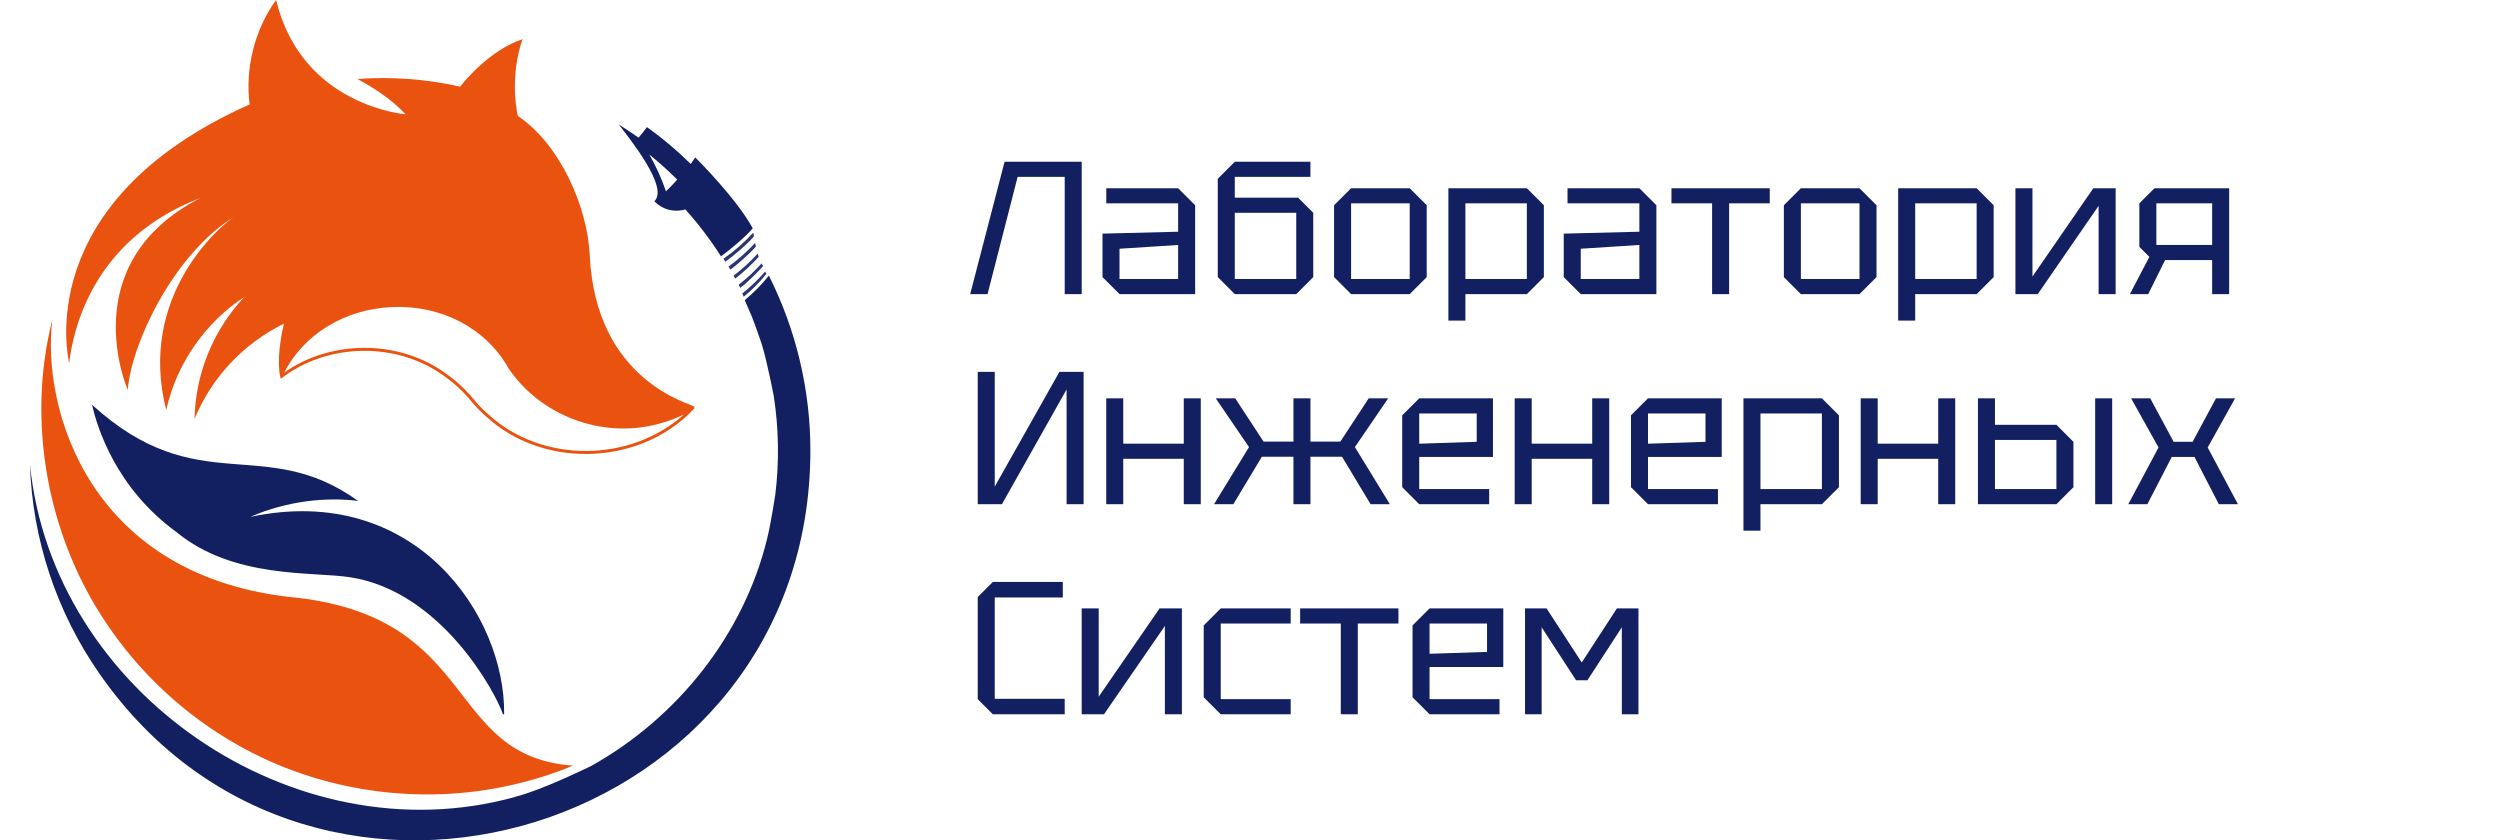 <?xml version="1.0" encoding="UTF-8"?> <svg xmlns="http://www.w3.org/2000/svg" width="119" height="40" viewBox="0 0 119 40" fill="none"><g clip-path="url(#clip0_353_422)"><path d="M3.291 17.29C3.48 15.726 4.38 11.402 9.546 9.42C3.454 12.537 6.065 18.543 6.085 18.556C6.235 16.382 8.278 12.069 11.159 10.312C10.543 10.687 6.519 14.067 7.913 19.513C8.403 17.309 9.767 15.357 11.639 14.127C10.153 15.703 9.305 17.774 9.259 19.939C10.078 17.961 11.591 16.35 13.514 15.407C13.096 17.209 13.349 18.047 13.376 18.026C15.564 16.304 18.906 16.253 21.148 17.905L21.208 17.948C21.492 18.152 21.759 18.379 22.006 18.626L22.013 18.633C22.2 18.819 22.375 19.015 22.538 19.223C22.541 19.227 22.544 19.231 22.547 19.234C22.742 19.454 22.95 19.66 23.172 19.852L23.177 19.857C24.466 21.031 26.172 21.609 27.878 21.609C29.791 21.609 31.706 20.882 33.038 19.454C33.05 19.441 33.056 19.424 33.057 19.406C33.057 19.389 33.052 19.372 33.041 19.358C32.925 19.21 28.355 18.187 28.071 12.147C27.966 9.902 26.705 6.904 24.647 5.518C24.403 4.302 24.48 3.043 24.869 1.866C23.328 2.379 22.126 3.844 21.987 4.021C21.96 4.055 21.932 4.089 21.906 4.124C20.302 3.763 18.653 3.641 17.013 3.76C18.558 4.588 19.194 5.329 19.305 5.44C19.275 5.437 14.361 5.048 13.141 -0.001C12.128 1.398 11.66 3.243 11.882 4.971C1.426 9.63 3.265 17.103 3.291 17.29ZM23.282 19.757C23.28 19.754 23.277 19.752 23.274 19.749C23.054 19.56 22.847 19.356 22.655 19.138V19.136C22.49 18.926 22.313 18.727 22.124 18.538L22.117 18.532C21.863 18.277 21.588 18.043 21.296 17.832C21.296 17.832 21.235 17.788 21.23 17.786C19.017 16.16 15.761 16.154 13.526 17.736C14.469 15.904 16.407 14.717 18.657 14.616C21.011 14.51 23.136 15.622 24.202 17.526C25.718 19.776 28.617 20.876 31.251 20.201C31.701 20.09 32.139 19.931 32.556 19.727C30.029 22.013 25.828 22.069 23.282 19.757Z" fill="#E9520F"></path><path d="M11.307 35.457C15.237 37.692 20.002 38.37 24.405 37.355C25.387 37.132 26.348 36.827 27.279 36.444C21.16 36.008 22.846 29.488 14.189 28.458C4.203 27.539 1.967 19.39 2.492 15.215C1.246 20.107 2.274 25.534 5.053 29.652C6.655 32.05 8.797 34.038 11.307 35.457Z" fill="#E9520F"></path><path d="M23.94 34C23.959 34 23.977 34.003 23.997 34.004C24.063 29.293 19.741 22.943 11.918 24.603H11.923C11.921 24.603 11.92 24.603 11.918 24.603C13.638 23.846 15.536 23.65 17.045 23.844C12.557 20.622 9.436 23.863 4.379 19.266C4.616 20.283 5.475 23.204 8.407 25.333C11.126 27.562 14.854 27.198 16.661 27.476C21.053 28.152 23.634 33.054 23.94 34Z" fill="#122062"></path><path d="M34.916 13.116C34.943 13.164 34.97 13.213 34.996 13.262C35.398 12.949 35.772 12.602 36.114 12.225C36.096 12.174 36.08 12.123 36.064 12.071C35.829 12.352 35.241 12.894 34.916 13.116Z" fill="#2A3671"></path><path d="M34.68 12.687C34.709 12.735 34.736 12.783 34.764 12.832C35.098 12.607 35.864 11.902 35.981 11.729C35.966 11.674 35.952 11.62 35.94 11.566C35.557 11.98 35.135 12.355 34.68 12.687Z" fill="#2A3671"></path><path d="M34.437 12.317C34.467 12.364 34.497 12.412 34.526 12.459C34.868 12.215 35.555 11.649 35.887 11.249C35.875 11.188 35.865 11.13 35.856 11.075C35.429 11.539 34.953 11.955 34.437 12.317Z" fill="#2A3671"></path><path d="M35.162 13.553C35.187 13.602 35.212 13.652 35.236 13.701C35.708 13.347 36.245 12.753 36.322 12.667C36.299 12.624 36.275 12.581 36.252 12.538C35.919 12.907 35.554 13.247 35.162 13.553Z" fill="#2A3671"></path><path d="M35.331 13.973C35.355 14.023 35.378 14.073 35.401 14.123C35.799 13.801 36.16 13.437 36.478 13.037C36.46 13 36.441 12.963 36.422 12.926L36.412 12.938C36.081 13.313 35.72 13.659 35.331 13.973Z" fill="#2A3671"></path><path d="M31.148 9.579C31.264 9.703 31.773 10.197 32.624 9.97C33.249 10.665 33.815 11.411 34.317 12.199C34.727 11.915 35.578 11.196 35.83 10.866C35.052 9.444 33.214 7.613 33.096 7.495C33.025 7.6 32.951 7.702 32.876 7.803C32.231 7.163 31.535 6.576 30.794 6.049C30.67 6.222 30.537 6.391 30.397 6.551C30.4 6.555 29.779 6.126 29.454 5.922C29.977 6.616 31.847 8.917 31.148 9.579ZM32.236 8.55C32.223 8.57 31.872 8.949 31.7 9.105C31.492 8.498 31.227 7.913 30.907 7.356C31.371 7.73 31.815 8.128 32.236 8.55H32.236Z" fill="#122062"></path><path d="M36.598 13.119C36.213 13.598 35.905 13.897 35.45 14.289C35.526 14.454 35.777 15.042 35.779 15.046C35.936 15.431 36.26 16.382 36.26 16.385C36.517 17.2 36.836 18.881 36.836 18.881V18.884C36.836 18.884 36.836 18.884 36.836 18.886C37.07 20.424 37.093 21.988 36.906 23.532C36.906 23.532 36.688 24.963 36.51 25.663C35.384 30.233 32.246 34.156 28.16 36.449C28.16 36.449 25.81 37.612 24.511 37.93C24.51 37.933 24.509 37.935 24.507 37.938C14 40.842 2.486 32.963 1.426 22.099C1.541 25.678 2.694 29.146 4.744 32.081C4.744 32.081 4.747 32.081 4.746 32.084C15.053 46.876 38.553 39.571 38.574 21.466C38.577 18.567 37.9 15.709 36.598 13.119Z" fill="#122062"></path></g><path d="M51.49 7.7V14H50.68V8.42H48.439L47.008 14H46.18L47.818 7.7H51.49ZM52.479 13.19V11.12L56.079 11.03V9.68H52.659V8.96H56.079L56.889 9.77V14H53.289L52.479 13.19ZM53.289 11.84V13.28H56.079V11.66L53.289 11.84ZM58.776 13.28H61.701V10.13H58.776V13.28ZM58.776 14L57.966 13.19V8.51L58.776 7.7H62.376V8.42H58.776V9.41H61.791L62.511 10.13V13.19L61.701 14H58.776ZM63.502 13.19V9.77L64.312 8.96H67.102L67.912 9.77V13.19L67.102 14H64.312L63.502 13.19ZM64.312 13.28H67.102V9.68H64.312V13.28ZM68.943 15.26V8.96H72.678L73.488 9.77V13.19L72.678 14H69.753V15.26H68.943ZM72.678 9.68H69.753V13.28H72.678V9.68ZM74.434 13.19V11.12L78.034 11.03V9.68H74.614V8.96H78.034L78.844 9.77V14H75.244L74.434 13.19ZM75.244 11.84V13.28H78.034V11.66L75.244 11.84ZM82.306 14H81.496V9.68H79.561V8.96H84.241V9.68H82.306V14ZM84.912 13.19V9.77L85.722 8.96H88.512L89.322 9.77V13.19L88.512 14H85.722L84.912 13.19ZM85.722 13.28H88.512V9.68H85.722V13.28ZM90.353 15.26V8.96H94.088L94.898 9.77V13.19L94.088 14H91.163V15.26H90.353ZM94.088 9.68H91.163V13.28H94.088V9.68ZM100.705 14H99.894V9.797L96.996 14H95.934V8.96H96.745V13.163L99.642 8.96H100.705V14ZM102.643 11.66H105.298V9.68H102.643V11.66ZM101.833 11.75V9.68L102.553 8.96H106.108V14H105.298V12.38H103.057L102.256 14H101.383L102.31 12.227L101.833 11.75ZM51.58 24H50.77V18.537L47.692 24H46.54V17.7H47.35V23.163L50.428 17.7H51.58V24ZM52.657 24V18.96H53.467V21.12H56.347V18.96H57.157V24H56.347V21.84H53.467V24H52.657ZM62.378 24H61.568V21.741H60.065L58.706 24H57.788L59.453 21.282L57.869 18.96H58.796L60.146 21.021H61.568V18.96H62.378V21.021H63.8L65.15 18.96H66.077L64.493 21.282L66.158 24H65.24L63.881 21.741H62.378V24ZM66.745 23.19V19.77L67.555 18.96H71.065V21.75H67.555V23.28H70.885V24H67.555L66.745 23.19ZM67.555 21.12L70.291 21.03V19.68H67.555V21.12ZM72.099 24V18.96H72.909V21.12H75.789V18.96H76.599V24H75.789V21.84H72.909V24H72.099ZM77.635 23.19V19.77L78.445 18.96H81.955V21.75H78.445V23.28H81.775V24H78.445L77.635 23.19ZM78.445 21.12L81.181 21.03V19.68H78.445V21.12ZM82.988 25.26V18.96H86.723L87.533 19.77V23.19L86.723 24H83.798V25.26H82.988ZM86.723 19.68H83.798V23.28H86.723V19.68ZM88.569 24V18.96H89.379V21.12H92.259V18.96H93.069V24H92.259V21.84H89.379V24H88.569ZM94.15 24V18.96H94.96V20.22H97.885L98.695 21.03V23.19L97.885 24H94.15ZM94.96 23.28H97.885V20.94H94.96V23.28ZM99.73 24V18.96H100.54V24H99.73ZM101.306 24L102.746 21.3L101.441 18.96H102.35L103.466 21.03H104.366L105.482 18.96H106.391L105.086 21.3L106.526 24H105.617L104.456 21.75H103.376L102.215 24H101.306ZM46.54 33.28V28.42L47.26 27.7H50.59V28.438H47.35V33.262H50.68V34H47.26L46.54 33.28ZM56.258 34H55.448V29.797L52.55 34H51.488V28.96H52.298V33.163L55.196 28.96H56.258V34ZM57.297 33.19V29.77L58.107 28.96H61.437V29.68H58.107V33.28H61.437V34H58.107L57.297 33.19ZM64.631 34H63.821V29.68H61.886V28.96H66.566V29.68H64.631V34ZM67.237 33.19V29.77L68.047 28.96H71.557V31.75H68.047V33.28H71.377V34H68.047L67.237 33.19ZM68.047 31.12L70.783 31.03V29.68H68.047V31.12ZM72.591 34V28.96H73.617L75.291 31.534L76.965 28.96H77.991V34H77.199V29.86L75.561 32.38H75.021L73.383 29.86V34H72.591Z" fill="#122062"></path><defs><clipPath id="clip0_353_422"><rect width="40" height="40" fill="white"></rect></clipPath></defs></svg> 